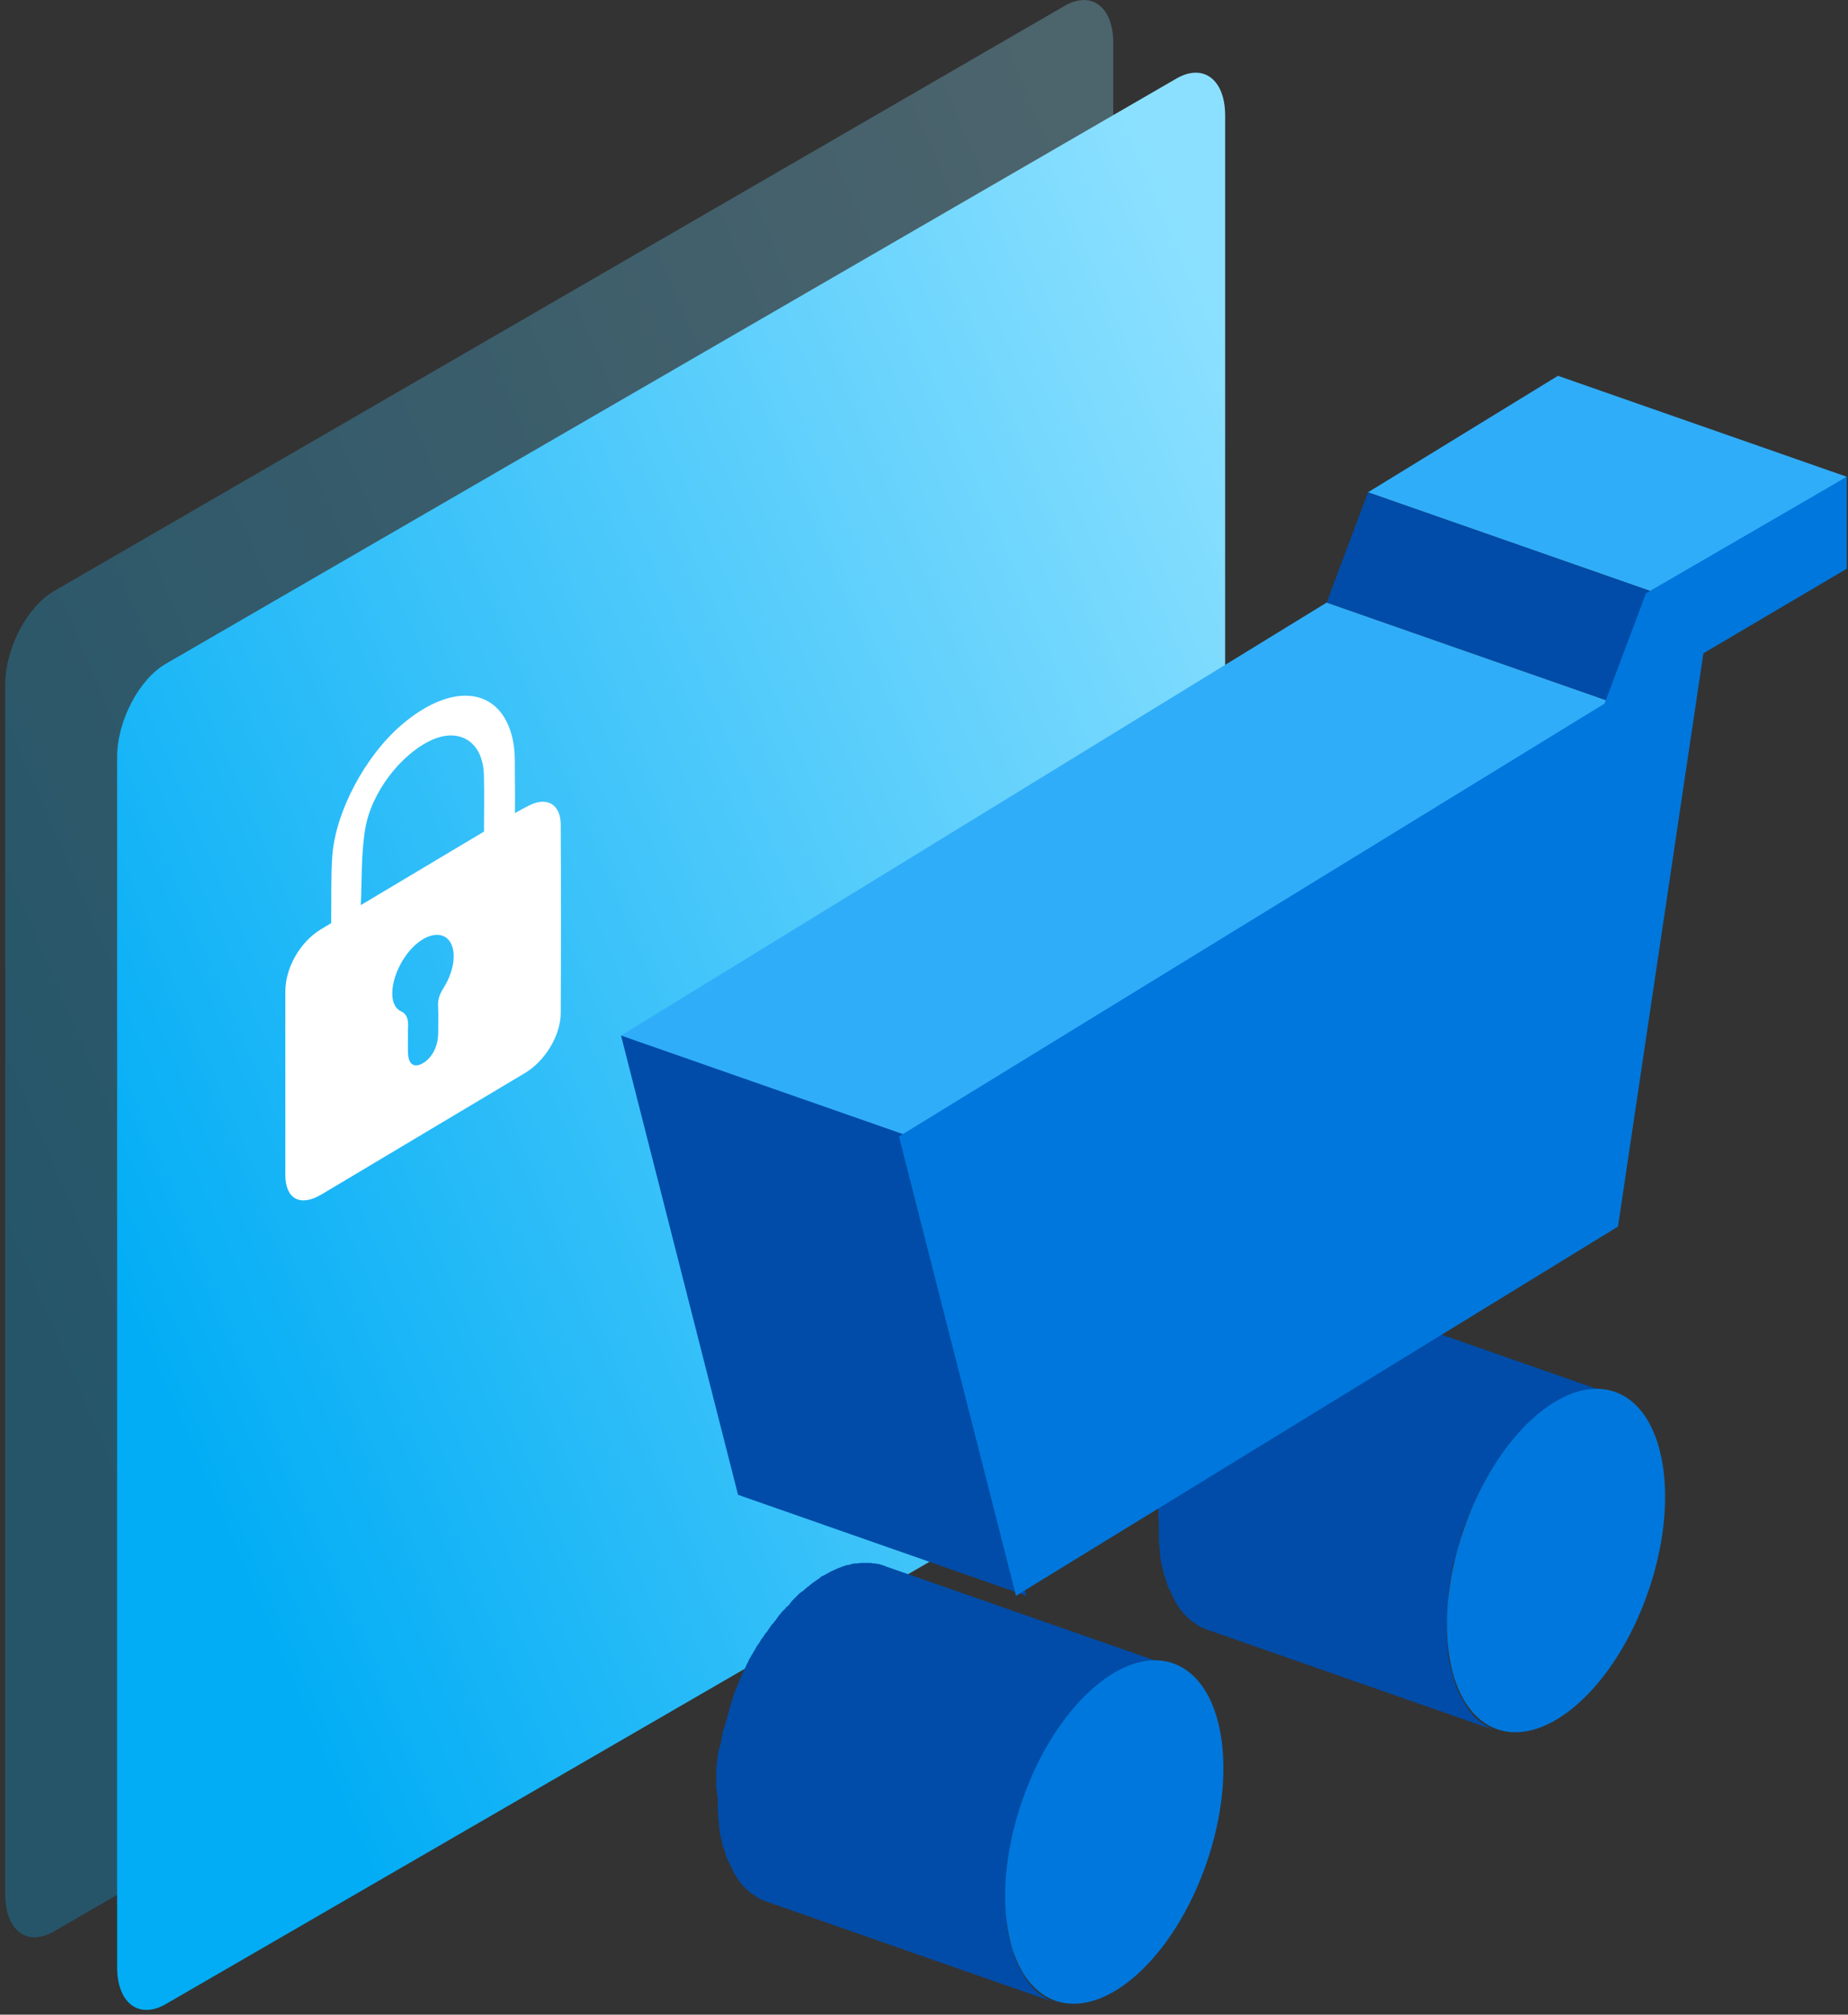 <svg width="167" height="182" viewBox="0 0 167 182" fill="none" xmlns="http://www.w3.org/2000/svg">
<rect x="0" y="0" width="167" height="182" fill="#333333" stroke="none"/>
<g clip-path="url(#clip0_14_45115)">
<path opacity="0.28" fill-rule="evenodd" clip-rule="evenodd" d="M96.203 0.532L4.873 53.402C2.441 54.813 0.472 58.587 0.472 61.834V171.144C0.472 174.391 2.441 175.886 4.873 174.481L96.203 121.605C98.634 120.199 100.603 116.42 100.603 113.173V3.869C100.603 0.621 98.634 -0.874 96.203 0.532Z" fill="url(#paint0_linear_14_45115)"/>
<path fill-rule="evenodd" clip-rule="evenodd" d="M106.313 7.095L14.983 59.965C12.552 61.371 10.583 65.15 10.583 68.397V177.707C10.583 180.954 12.552 182.449 14.983 181.044L106.313 128.168C108.745 126.763 110.714 122.984 110.714 119.736V10.432C110.714 7.184 108.745 5.689 106.313 7.095Z" fill="url(#paint1_linear_14_45115)"/>
<path d="M104.677 137.237V136.442C104.677 136.395 104.677 136.3 104.677 136.253V135.737C104.677 135.642 104.677 135.595 104.677 135.505V135.316C104.677 135.221 104.677 135.126 104.724 134.989V134.711C104.771 134.521 104.771 134.337 104.819 134.147V134.053C104.819 133.911 104.866 133.774 104.913 133.584C104.913 133.537 104.913 133.489 104.961 133.442C104.961 133.395 105.008 133.3 105.008 133.253C105.008 133.205 105.055 133.11 105.055 133.063C105.103 132.921 105.103 132.832 105.15 132.689V132.547C105.198 132.358 105.245 132.221 105.245 132.031C105.245 131.984 105.245 131.937 105.292 131.889C105.292 131.842 105.34 131.795 105.34 131.747C105.34 131.7 105.387 131.605 105.387 131.558C105.434 131.416 105.482 131.279 105.482 131.089C105.529 130.947 105.577 130.763 105.624 130.621C105.624 130.574 105.671 130.479 105.671 130.431C105.671 130.384 105.719 130.337 105.719 130.242C105.719 130.195 105.766 130.147 105.766 130.1C105.813 129.91 105.861 129.773 105.908 129.584V129.537C105.956 129.347 106.05 129.163 106.098 128.973V128.926C106.145 128.831 106.192 128.737 106.192 128.647C106.24 128.552 106.287 128.416 106.287 128.321V128.273C106.429 127.947 106.566 127.573 106.708 127.242C106.756 127.147 106.756 127.1 106.803 127.052C106.945 126.726 107.082 126.352 107.271 126.021V125.973C107.319 125.926 107.319 125.831 107.366 125.784C107.461 125.642 107.508 125.458 107.598 125.315C107.598 125.315 107.598 125.268 107.645 125.268C107.692 125.173 107.74 125.079 107.835 124.942C107.882 124.847 107.929 124.752 107.977 124.663C107.977 124.663 107.977 124.615 108.024 124.615C108.119 124.426 108.214 124.242 108.35 124.052C108.35 124.052 108.35 124.005 108.398 124.005C108.492 123.863 108.587 123.679 108.677 123.536L108.724 123.489C108.771 123.442 108.819 123.347 108.866 123.3C108.914 123.205 108.961 123.11 109.056 123.021C109.103 122.973 109.103 122.926 109.15 122.926C109.198 122.831 109.245 122.784 109.292 122.694C109.34 122.647 109.387 122.552 109.435 122.505C109.482 122.457 109.482 122.41 109.529 122.363C109.577 122.268 109.624 122.221 109.719 122.131C109.766 122.084 109.766 122.036 109.814 121.989C109.861 121.942 109.908 121.894 109.956 121.847C110.003 121.752 110.098 121.657 110.145 121.568C110.193 121.521 110.193 121.473 110.24 121.426C110.287 121.378 110.335 121.331 110.382 121.284C110.429 121.189 110.524 121.094 110.571 121.052C110.619 121.005 110.619 120.957 110.666 120.957C110.714 120.91 110.761 120.863 110.808 120.815C110.856 120.72 110.95 120.626 111.04 120.584C111.072 120.552 111.103 120.52 111.135 120.489C111.182 120.442 111.229 120.394 111.277 120.299C111.324 120.205 111.419 120.157 111.466 120.068C111.498 120.036 111.529 120.005 111.561 119.973C111.608 119.926 111.703 119.831 111.75 119.784C111.798 119.736 111.893 119.642 111.94 119.594L111.987 119.547C112.082 119.452 112.177 119.357 112.266 119.315C112.314 119.268 112.361 119.22 112.408 119.22C112.551 119.078 112.687 118.989 112.829 118.847C112.861 118.815 112.893 118.799 112.924 118.799C113.019 118.705 113.114 118.61 113.203 118.568L113.251 118.52C113.298 118.473 113.345 118.426 113.393 118.426C113.44 118.378 113.535 118.331 113.582 118.284C113.63 118.236 113.677 118.236 113.724 118.189C113.772 118.141 113.819 118.094 113.866 118.094C113.914 118.047 113.961 118.047 113.961 117.999C114.056 117.905 114.193 117.857 114.287 117.81C114.335 117.81 114.335 117.762 114.382 117.762C114.524 117.668 114.661 117.62 114.803 117.531C114.851 117.484 114.945 117.436 114.993 117.436C115.04 117.436 115.04 117.389 115.087 117.389C115.135 117.389 115.135 117.341 115.182 117.341C115.324 117.294 115.461 117.199 115.603 117.152C115.651 117.152 115.698 117.105 115.745 117.105C115.793 117.105 115.84 117.057 115.84 117.057C115.887 117.057 115.935 117.01 115.982 117.01C116.124 116.962 116.261 116.915 116.403 116.868H116.451C116.482 116.868 116.514 116.852 116.545 116.82C116.64 116.773 116.735 116.773 116.824 116.726C116.919 116.726 117.014 116.678 117.103 116.678H117.335C117.524 116.631 117.661 116.631 117.851 116.631H118.461C118.556 116.631 118.651 116.631 118.74 116.678H118.972C119.019 116.678 119.114 116.726 119.161 116.726H119.256C119.398 116.773 119.582 116.82 119.724 116.868C119.772 116.868 119.819 116.915 119.819 116.915L145.92 126.037C145.731 125.989 145.547 125.942 145.357 125.894H145.262C145.12 125.847 144.983 125.847 144.841 125.847C144.747 125.847 144.652 125.847 144.562 125.8H143.952C143.762 125.8 143.531 125.847 143.341 125.847H143.199C143.01 125.894 142.825 125.942 142.636 125.989C142.604 125.989 142.573 126.005 142.541 126.037C142.352 126.084 142.12 126.179 141.889 126.268C141.841 126.268 141.794 126.315 141.794 126.315C141.562 126.41 141.373 126.505 141.141 126.594C141.094 126.594 141.094 126.642 141.046 126.642C140.815 126.784 140.578 126.873 140.346 127.015C140.204 127.11 140.067 127.205 139.925 127.294C139.878 127.342 139.831 127.389 139.783 127.389C139.688 127.484 139.594 127.531 139.457 127.621C139.409 127.668 139.362 127.716 139.315 127.716C139.173 127.81 139.083 127.905 138.941 127.994C138.894 127.994 138.894 128.042 138.846 128.042C138.704 128.184 138.567 128.321 138.378 128.416C138.331 128.463 138.283 128.51 138.236 128.51C138.141 128.605 138.004 128.7 137.909 128.837C137.862 128.884 137.767 128.979 137.72 129.026C137.625 129.121 137.53 129.216 137.441 129.305C137.394 129.352 137.299 129.447 137.252 129.537C137.157 129.631 137.109 129.726 137.02 129.816C136.925 129.91 136.878 129.958 136.788 130.047C136.694 130.142 136.646 130.237 136.557 130.326C136.509 130.421 136.415 130.516 136.367 130.558C136.273 130.652 136.225 130.747 136.136 130.837C136.088 130.931 135.994 131.026 135.946 131.116C135.851 131.21 135.804 131.305 135.715 131.442C135.667 131.537 135.62 131.584 135.525 131.674C135.43 131.768 135.383 131.905 135.294 132C135.246 132.095 135.199 132.142 135.151 132.231C135.057 132.374 134.962 132.463 134.92 132.605C134.872 132.653 134.825 132.747 134.778 132.795C134.683 132.984 134.546 133.168 134.451 133.358C134.451 133.358 134.451 133.405 134.404 133.405C134.309 133.595 134.172 133.826 134.078 134.016C134.03 134.111 133.983 134.205 133.936 134.295C133.888 134.437 133.793 134.526 133.746 134.668C133.651 134.811 133.604 134.995 133.515 135.137C133.467 135.232 133.42 135.279 133.42 135.368C133.278 135.695 133.093 136.068 132.951 136.4C132.904 136.447 132.904 136.542 132.857 136.59C132.714 136.916 132.578 137.29 132.436 137.621C132.388 137.763 132.341 137.853 132.293 137.995C132.246 138.09 132.199 138.184 132.199 138.274C132.104 138.463 132.057 138.695 132.009 138.884V138.932C131.914 139.163 131.867 139.353 131.82 139.584C131.82 139.632 131.772 139.679 131.772 139.774C131.725 140.005 131.63 140.195 131.583 140.427C131.535 140.658 131.488 140.848 131.393 141.079C131.393 141.127 131.346 141.174 131.346 141.221C131.299 141.453 131.251 141.642 131.204 141.874V141.969C131.157 142.158 131.109 142.342 131.109 142.532C131.109 142.579 131.062 142.674 131.062 142.721C131.014 142.911 131.014 143.142 130.967 143.332V143.427C130.92 143.658 130.92 143.895 130.872 144.127V144.316C130.872 144.506 130.825 144.643 130.825 144.832V145.064C130.825 145.253 130.778 145.39 130.778 145.579V145.769C130.778 146 130.778 146.237 130.73 146.469V147.264C130.73 147.543 130.73 147.827 130.778 148.106V148.201C130.778 148.48 130.825 148.716 130.825 148.948V149.137C130.872 149.369 130.872 149.606 130.92 149.79V149.837C130.967 150.069 131.014 150.306 131.062 150.537C131.062 150.585 131.109 150.68 131.109 150.727C131.157 150.916 131.204 151.053 131.251 151.195C131.251 151.243 131.299 151.338 131.299 151.385C131.346 151.527 131.393 151.711 131.441 151.853C131.441 151.901 131.488 151.995 131.488 152.043C131.535 152.185 131.583 152.322 131.63 152.464C131.678 152.559 131.678 152.606 131.725 152.695C131.772 152.743 131.772 152.79 131.82 152.885C131.914 153.027 131.962 153.211 132.051 153.353C132.099 153.401 132.099 153.448 132.146 153.495C132.241 153.685 132.378 153.869 132.472 154.059C132.52 154.153 132.567 154.201 132.614 154.29C132.662 154.338 132.709 154.385 132.709 154.432C132.804 154.527 132.851 154.622 132.941 154.711C132.988 154.759 133.036 154.806 133.036 154.853C133.178 154.996 133.267 155.132 133.409 155.227C133.551 155.369 133.641 155.459 133.783 155.553C133.83 155.601 133.878 155.601 133.925 155.648C134.02 155.696 134.115 155.79 134.204 155.838C134.251 155.885 134.299 155.885 134.346 155.932C134.441 155.98 134.536 156.027 134.625 156.122C134.672 156.122 134.72 156.169 134.767 156.169C134.909 156.217 135.046 156.311 135.236 156.359L109.135 147.237C108.992 147.19 108.856 147.143 108.666 147.048C108.619 147.048 108.571 147.001 108.524 147.001C108.429 146.953 108.335 146.906 108.245 146.811C108.198 146.764 108.15 146.764 108.103 146.716C108.008 146.669 107.913 146.574 107.824 146.527C107.777 146.479 107.729 146.479 107.682 146.432C107.54 146.337 107.403 146.2 107.308 146.106C107.166 145.964 107.077 145.874 106.935 145.732C106.887 145.685 106.84 145.637 106.84 145.59C106.745 145.495 106.698 145.4 106.608 145.311C106.561 145.264 106.513 145.216 106.513 145.169C106.466 145.121 106.466 145.074 106.419 145.027C106.419 144.979 106.371 144.932 106.371 144.932C106.229 144.743 106.14 144.558 106.045 144.369C106.045 144.321 105.998 144.321 105.998 144.274V144.227C105.903 144.085 105.856 143.9 105.766 143.758C105.766 143.711 105.719 143.664 105.671 143.616C105.624 143.521 105.624 143.474 105.577 143.385C105.529 143.242 105.482 143.153 105.434 143.011V142.963C105.434 142.916 105.387 142.821 105.387 142.774C105.34 142.632 105.292 142.542 105.245 142.4C105.245 142.353 105.245 142.306 105.198 142.306C105.198 142.258 105.15 142.163 105.15 142.116C105.15 142.021 105.103 141.927 105.103 141.885C105.103 141.79 105.055 141.742 105.055 141.653C105.055 141.606 105.008 141.511 105.008 141.463C105.008 141.416 105.008 141.369 104.961 141.321C104.913 141.132 104.913 140.948 104.866 140.758V140.663C104.819 140.521 104.819 140.337 104.819 140.195C104.819 140.148 104.819 140.053 104.771 139.963V139.637C104.771 139.448 104.724 139.263 104.724 139.074V138.511C104.724 138.369 104.724 138.232 104.724 138.09V137.9C104.677 137.526 104.724 137.337 104.724 137.153L104.677 137.237Z" fill="#004CA8"/>
<path d="M64.728 161.749V160.954C64.728 160.907 64.728 160.812 64.728 160.764V160.249C64.728 160.154 64.728 160.106 64.728 160.017V159.828C64.728 159.733 64.728 159.638 64.775 159.501V159.222C64.822 159.033 64.822 158.849 64.87 158.659V158.564C64.87 158.422 64.917 158.238 64.965 158.096C64.965 158.049 64.965 158.001 65.012 157.954C65.012 157.906 65.059 157.812 65.059 157.764C65.059 157.717 65.107 157.622 65.107 157.575C65.154 157.433 65.154 157.343 65.201 157.201V157.059C65.249 156.87 65.296 156.733 65.296 156.543C65.296 156.496 65.296 156.448 65.343 156.401C65.343 156.354 65.391 156.306 65.391 156.259C65.391 156.212 65.438 156.117 65.438 156.069C65.486 155.927 65.533 155.743 65.58 155.601C65.628 155.459 65.675 155.275 65.722 155.133C65.722 155.085 65.77 154.99 65.77 154.943C65.77 154.896 65.817 154.848 65.817 154.754C65.817 154.706 65.865 154.659 65.865 154.612C65.912 154.422 65.959 154.285 66.007 154.096V154.048C66.054 153.859 66.149 153.675 66.196 153.485V153.438C66.243 153.343 66.291 153.248 66.291 153.159C66.338 153.064 66.386 152.927 66.386 152.833C66.386 152.833 66.386 152.785 66.433 152.785C66.575 152.459 66.712 152.085 66.854 151.754C66.901 151.706 66.901 151.611 66.949 151.564C67.091 151.238 67.228 150.864 67.417 150.532V150.485C67.465 150.438 67.465 150.343 67.512 150.296C67.607 150.153 67.654 149.969 67.743 149.827C67.743 149.827 67.743 149.78 67.791 149.78C67.838 149.685 67.886 149.548 67.98 149.453C68.028 149.359 68.075 149.264 68.123 149.174C68.123 149.174 68.123 149.127 68.17 149.127C68.265 148.938 68.359 148.753 68.496 148.564C68.496 148.564 68.496 148.517 68.543 148.517C68.638 148.374 68.733 148.19 68.823 148.048L68.87 148.001C68.917 147.953 68.965 147.859 69.012 147.811C69.059 147.717 69.107 147.622 69.201 147.532C69.249 147.485 69.249 147.438 69.296 147.438C69.344 147.343 69.391 147.295 69.438 147.206C69.486 147.159 69.533 147.064 69.58 147.016C69.628 146.969 69.628 146.922 69.675 146.874C69.722 146.78 69.77 146.732 69.865 146.643C69.912 146.595 69.959 146.548 69.959 146.501C70.007 146.453 70.054 146.406 70.102 146.359C70.149 146.264 70.244 146.169 70.291 146.08C70.338 146.032 70.338 145.985 70.386 145.937C70.433 145.89 70.481 145.843 70.528 145.795C70.575 145.701 70.67 145.606 70.717 145.564C70.765 145.516 70.765 145.469 70.812 145.469C70.859 145.422 70.907 145.374 70.954 145.327C71.001 145.232 71.096 145.137 71.186 145.095C71.217 145.064 71.249 145.032 71.281 145.001C71.328 144.953 71.375 144.906 71.423 144.811C71.47 144.716 71.565 144.669 71.612 144.58C71.644 144.548 71.675 144.516 71.707 144.485C71.754 144.437 71.849 144.343 71.896 144.295C71.944 144.248 72.038 144.153 72.086 144.106L72.133 144.058C72.228 143.964 72.323 143.869 72.412 143.827C72.46 143.78 72.507 143.732 72.554 143.732C72.696 143.59 72.833 143.501 72.975 143.358C73.007 143.327 73.038 143.311 73.07 143.311C73.165 143.216 73.26 143.122 73.349 143.079L73.396 143.032C73.444 142.985 73.491 142.937 73.538 142.937C73.586 142.89 73.681 142.843 73.728 142.795C73.775 142.748 73.823 142.748 73.87 142.701C73.917 142.653 73.965 142.606 74.012 142.606C74.06 142.558 74.107 142.558 74.107 142.511C74.202 142.416 74.338 142.369 74.433 142.322C74.481 142.322 74.481 142.274 74.528 142.274C74.67 142.179 74.807 142.132 74.949 142.043C74.996 141.995 75.091 141.948 75.138 141.948C75.186 141.948 75.186 141.9 75.233 141.9C75.281 141.9 75.281 141.853 75.328 141.853C75.47 141.806 75.607 141.711 75.749 141.664C75.796 141.664 75.844 141.616 75.891 141.616C75.939 141.616 75.986 141.569 75.986 141.569C76.033 141.569 76.081 141.522 76.128 141.522C76.27 141.474 76.407 141.427 76.549 141.379H76.691C76.786 141.332 76.881 141.332 76.97 141.285C77.065 141.285 77.16 141.237 77.249 141.237H77.481C77.67 141.19 77.807 141.19 77.996 141.19H78.607C78.702 141.19 78.797 141.19 78.886 141.237H79.118C79.165 141.237 79.26 141.285 79.307 141.285H79.402C79.544 141.332 79.728 141.379 79.87 141.427C79.918 141.427 79.965 141.474 79.965 141.474L106.066 150.596C105.877 150.548 105.692 150.501 105.503 150.453H105.408C105.266 150.406 105.129 150.406 104.987 150.406C104.892 150.406 104.798 150.406 104.708 150.359H104.098C103.908 150.359 103.677 150.406 103.487 150.406H103.345C103.155 150.453 102.971 150.501 102.782 150.548C102.75 150.548 102.719 150.564 102.687 150.596C102.498 150.643 102.266 150.738 102.034 150.827C101.987 150.827 101.94 150.875 101.94 150.875C101.708 150.969 101.519 151.064 101.287 151.153C101.24 151.153 101.24 151.201 101.192 151.201C100.961 151.343 100.724 151.432 100.492 151.575C100.35 151.669 100.213 151.764 100.071 151.854C100.024 151.901 99.976 151.948 99.929 151.948C99.834 152.043 99.74 152.09 99.603 152.18C99.555 152.227 99.508 152.275 99.461 152.275C99.319 152.369 99.229 152.464 99.087 152.554L98.992 152.648C98.85 152.79 98.713 152.927 98.524 153.022C98.476 153.069 98.429 153.117 98.382 153.117C98.287 153.211 98.15 153.306 98.055 153.443L97.866 153.633L97.587 153.912C97.539 153.959 97.445 154.054 97.397 154.143C97.303 154.238 97.255 154.333 97.166 154.422C97.071 154.517 97.024 154.564 96.934 154.654C96.839 154.748 96.792 154.843 96.703 154.933C96.655 155.027 96.561 155.122 96.513 155.164C96.418 155.259 96.371 155.354 96.281 155.443C96.234 155.538 96.139 155.633 96.092 155.722C95.997 155.817 95.95 155.912 95.86 156.001C95.813 156.096 95.766 156.143 95.671 156.233C95.576 156.327 95.529 156.464 95.439 156.559C95.392 156.654 95.345 156.701 95.297 156.791C95.203 156.933 95.155 157.022 95.066 157.164C95.018 157.212 94.971 157.306 94.924 157.354C94.829 157.543 94.692 157.727 94.597 157.917C94.597 157.917 94.597 157.964 94.55 157.964C94.455 158.154 94.318 158.385 94.224 158.575C94.176 158.67 94.129 158.764 94.081 158.854C94.034 158.996 93.939 159.085 93.892 159.227C93.797 159.37 93.75 159.554 93.66 159.696C93.613 159.791 93.566 159.838 93.566 159.928C93.424 160.254 93.239 160.628 93.097 160.959C93.05 161.007 93.05 161.101 93.002 161.191C92.86 161.517 92.724 161.891 92.581 162.222C92.534 162.364 92.487 162.454 92.439 162.596C92.392 162.691 92.344 162.786 92.344 162.875C92.25 163.065 92.202 163.296 92.155 163.486V163.533C92.06 163.765 92.013 163.954 91.966 164.186C91.966 164.233 91.918 164.28 91.918 164.375C91.871 164.607 91.776 164.796 91.729 165.028C91.681 165.259 91.634 165.449 91.539 165.68C91.539 165.728 91.492 165.775 91.492 165.823C91.445 166.054 91.397 166.244 91.35 166.475V166.57C91.302 166.759 91.255 166.944 91.255 167.133C91.255 167.18 91.208 167.275 91.208 167.323C91.16 167.512 91.16 167.744 91.113 167.933V168.028C91.066 168.259 91.066 168.496 91.018 168.728V168.917C91.018 169.107 90.971 169.244 90.971 169.433V169.665C90.971 169.854 90.923 169.991 90.923 170.181V170.37C90.923 170.602 90.923 170.838 90.876 171.07V171.817C90.876 172.096 90.876 172.381 90.923 172.66V172.754C90.923 173.033 90.971 173.27 90.971 173.502V173.691C91.018 173.923 91.018 174.16 91.066 174.344V174.391C91.113 174.623 91.16 174.86 91.208 175.091C91.208 175.139 91.255 175.233 91.255 175.281C91.302 175.47 91.35 175.607 91.397 175.749C91.397 175.797 91.445 175.891 91.445 175.939C91.492 176.081 91.539 176.265 91.587 176.407C91.587 176.455 91.634 176.549 91.634 176.597C91.681 176.739 91.729 176.876 91.776 177.018C91.823 177.112 91.823 177.16 91.871 177.249C91.918 177.297 91.918 177.344 91.966 177.439C92.06 177.581 92.108 177.765 92.197 177.907C92.245 177.955 92.245 178.002 92.292 178.049C92.387 178.239 92.523 178.423 92.618 178.612C92.666 178.707 92.713 178.755 92.76 178.844C92.808 178.891 92.855 178.939 92.855 178.986C92.95 179.081 92.997 179.176 93.087 179.265C93.134 179.313 93.181 179.36 93.181 179.407C93.323 179.549 93.413 179.686 93.555 179.781C93.697 179.923 93.787 180.013 93.929 180.107C93.976 180.155 94.023 180.155 94.071 180.202C94.166 180.249 94.26 180.344 94.35 180.392C94.397 180.439 94.445 180.439 94.492 180.486C94.587 180.534 94.681 180.581 94.771 180.676C94.818 180.676 94.866 180.723 94.913 180.723C95.055 180.77 95.192 180.865 95.382 180.913L69.28 171.791C69.138 171.744 69.001 171.696 68.812 171.602C68.765 171.602 68.717 171.554 68.67 171.554C68.575 171.507 68.48 171.46 68.391 171.365C68.344 171.317 68.296 171.317 68.249 171.27C68.154 171.223 68.059 171.128 67.97 171.081C67.922 171.033 67.875 171.033 67.828 170.986C67.686 170.891 67.549 170.754 67.454 170.66C67.312 170.517 67.222 170.428 67.08 170.286C67.033 170.238 66.986 170.191 66.986 170.144C66.891 170.049 66.844 169.954 66.754 169.865C66.707 169.817 66.659 169.77 66.659 169.723C66.612 169.675 66.612 169.628 66.564 169.581C66.564 169.533 66.517 169.486 66.517 169.486C66.375 169.296 66.286 169.112 66.191 168.923C66.191 168.875 66.143 168.875 66.143 168.828V168.781C66.049 168.638 66.001 168.454 65.912 168.312C65.912 168.265 65.865 168.217 65.817 168.17C65.77 168.075 65.77 168.028 65.722 167.938C65.675 167.796 65.628 167.707 65.58 167.565V167.517C65.58 167.47 65.533 167.375 65.533 167.328C65.486 167.186 65.438 167.096 65.391 166.954C65.391 166.907 65.391 166.859 65.343 166.859C65.343 166.812 65.296 166.717 65.296 166.67C65.296 166.575 65.249 166.48 65.249 166.438C65.249 166.344 65.201 166.296 65.201 166.207C65.201 166.159 65.154 166.065 65.154 166.017C65.154 165.97 65.154 165.923 65.107 165.875C65.059 165.686 65.059 165.501 65.012 165.312V165.217C64.965 165.075 64.965 164.891 64.965 164.749C64.965 164.654 64.965 164.607 64.917 164.517V164.191C64.917 164.001 64.87 163.817 64.87 163.628V163.064C64.87 162.922 64.87 162.786 64.87 162.643V162.454C64.775 161.986 64.775 161.801 64.775 161.659L64.728 161.749Z" fill="#004CA8"/>
<path d="M166.89 43.07L140.789 33.949L123.619 44.476L149.72 53.597L166.89 43.07Z" fill="#30ADF9"/>
<path d="M149.726 53.597L123.625 44.475L119.883 54.439L145.984 63.56L149.726 53.597Z" fill="#004CA8"/>
<path d="M145.983 63.56L119.882 54.439L56.122 93.546L82.223 102.667L145.983 63.56Z" fill="#30ADF9"/>
<path d="M82.223 102.667L56.122 93.546L66.696 135.037L92.75 144.158L82.223 102.667Z" fill="#004CA8"/>
<path d="M135.294 156.212C130.709 154.611 129.372 146.49 132.309 138.074C135.246 129.658 141.346 124.137 145.931 125.737C150.515 127.337 151.852 135.458 148.915 143.874C145.978 152.29 139.878 157.812 135.294 156.212Z" fill="#0077DC"/>
<path d="M95.376 180.739C90.792 179.139 89.455 171.018 92.392 162.602C95.329 154.185 101.429 148.664 106.013 150.264C110.598 151.864 111.935 159.986 108.998 168.402C106.061 176.818 99.961 182.339 95.376 180.739Z" fill="#0077DC"/>
<path d="M148.741 53.597L144.999 63.561L81.239 102.667L91.813 144.159L146.215 110.805L153.931 59.018L166.89 51.376V43.07L148.741 53.597Z" fill="#0077DC"/>
<path d="M46.537 73.45C47.116 73.145 47.638 72.819 48.143 72.619C49.59 72.045 50.664 72.792 50.674 74.487C50.701 80.151 50.701 85.819 50.674 91.514C50.664 93.535 49.264 95.841 47.448 96.93C42.432 99.93 37.416 102.915 32.405 105.904C31.279 106.573 30.158 107.252 29.032 107.915C27.126 109.041 25.789 108.315 25.784 106.131C25.779 100.62 25.779 95.104 25.784 89.582C25.784 87.419 27.116 85.098 28.984 83.961C29.279 83.782 29.568 83.614 29.931 83.393C29.931 83.13 29.931 82.903 29.931 82.672C29.958 80.877 29.895 79.129 30.032 77.282C30.337 73.287 33.005 68.313 36.253 65.513C40.969 61.45 45.458 62.087 46.385 67.045C46.585 68.124 46.506 69.44 46.532 70.661C46.553 71.566 46.532 72.492 46.532 73.445L46.537 73.45ZM32.605 81.766C36.437 79.482 40.074 77.308 43.737 75.124C43.737 73.377 43.779 71.635 43.727 69.955C43.632 67.029 41.548 65.697 39.006 66.855C36.253 68.108 33.542 71.571 33 74.908C32.616 77.272 32.721 79.456 32.605 81.766ZM36.863 93.604C36.863 94.062 36.863 94.525 36.863 94.983C36.869 96.125 37.384 96.53 38.216 96.046C39.058 95.556 39.595 94.504 39.6 93.32C39.6 92.499 39.627 91.662 39.59 90.867C39.563 90.325 39.69 89.877 40.079 89.256C41.237 87.419 41.3 85.367 40.285 84.682C39.242 83.982 37.5 84.914 36.379 86.777C35.237 88.672 35.1 90.819 36.227 91.351C36.784 91.614 36.937 92.114 36.869 92.941C36.848 93.172 36.869 93.383 36.869 93.604H36.863Z" fill="white"/>
</g>
<defs>
<linearGradient id="paint0_linear_14_45115" x1="106.957" y1="37.825" x2="-9.579" y2="87.72" gradientUnits="userSpaceOnUse">
<stop stop-color="#8BE0FF"/>
<stop offset="1" stop-color="#02ADF5"/>
</linearGradient>
<linearGradient id="paint1_linear_14_45115" x1="117.097" y1="44.408" x2="0.562" y2="94.303" gradientUnits="userSpaceOnUse">
<stop stop-color="#8BE0FF"/>
<stop offset="1" stop-color="#02ADF5"/>
</linearGradient>
<clipPath id="clip0_14_45115">
<rect width="166.417" height="181.576" fill="white" transform="translate(0.472)"/>
</clipPath>
</defs>
</svg>

